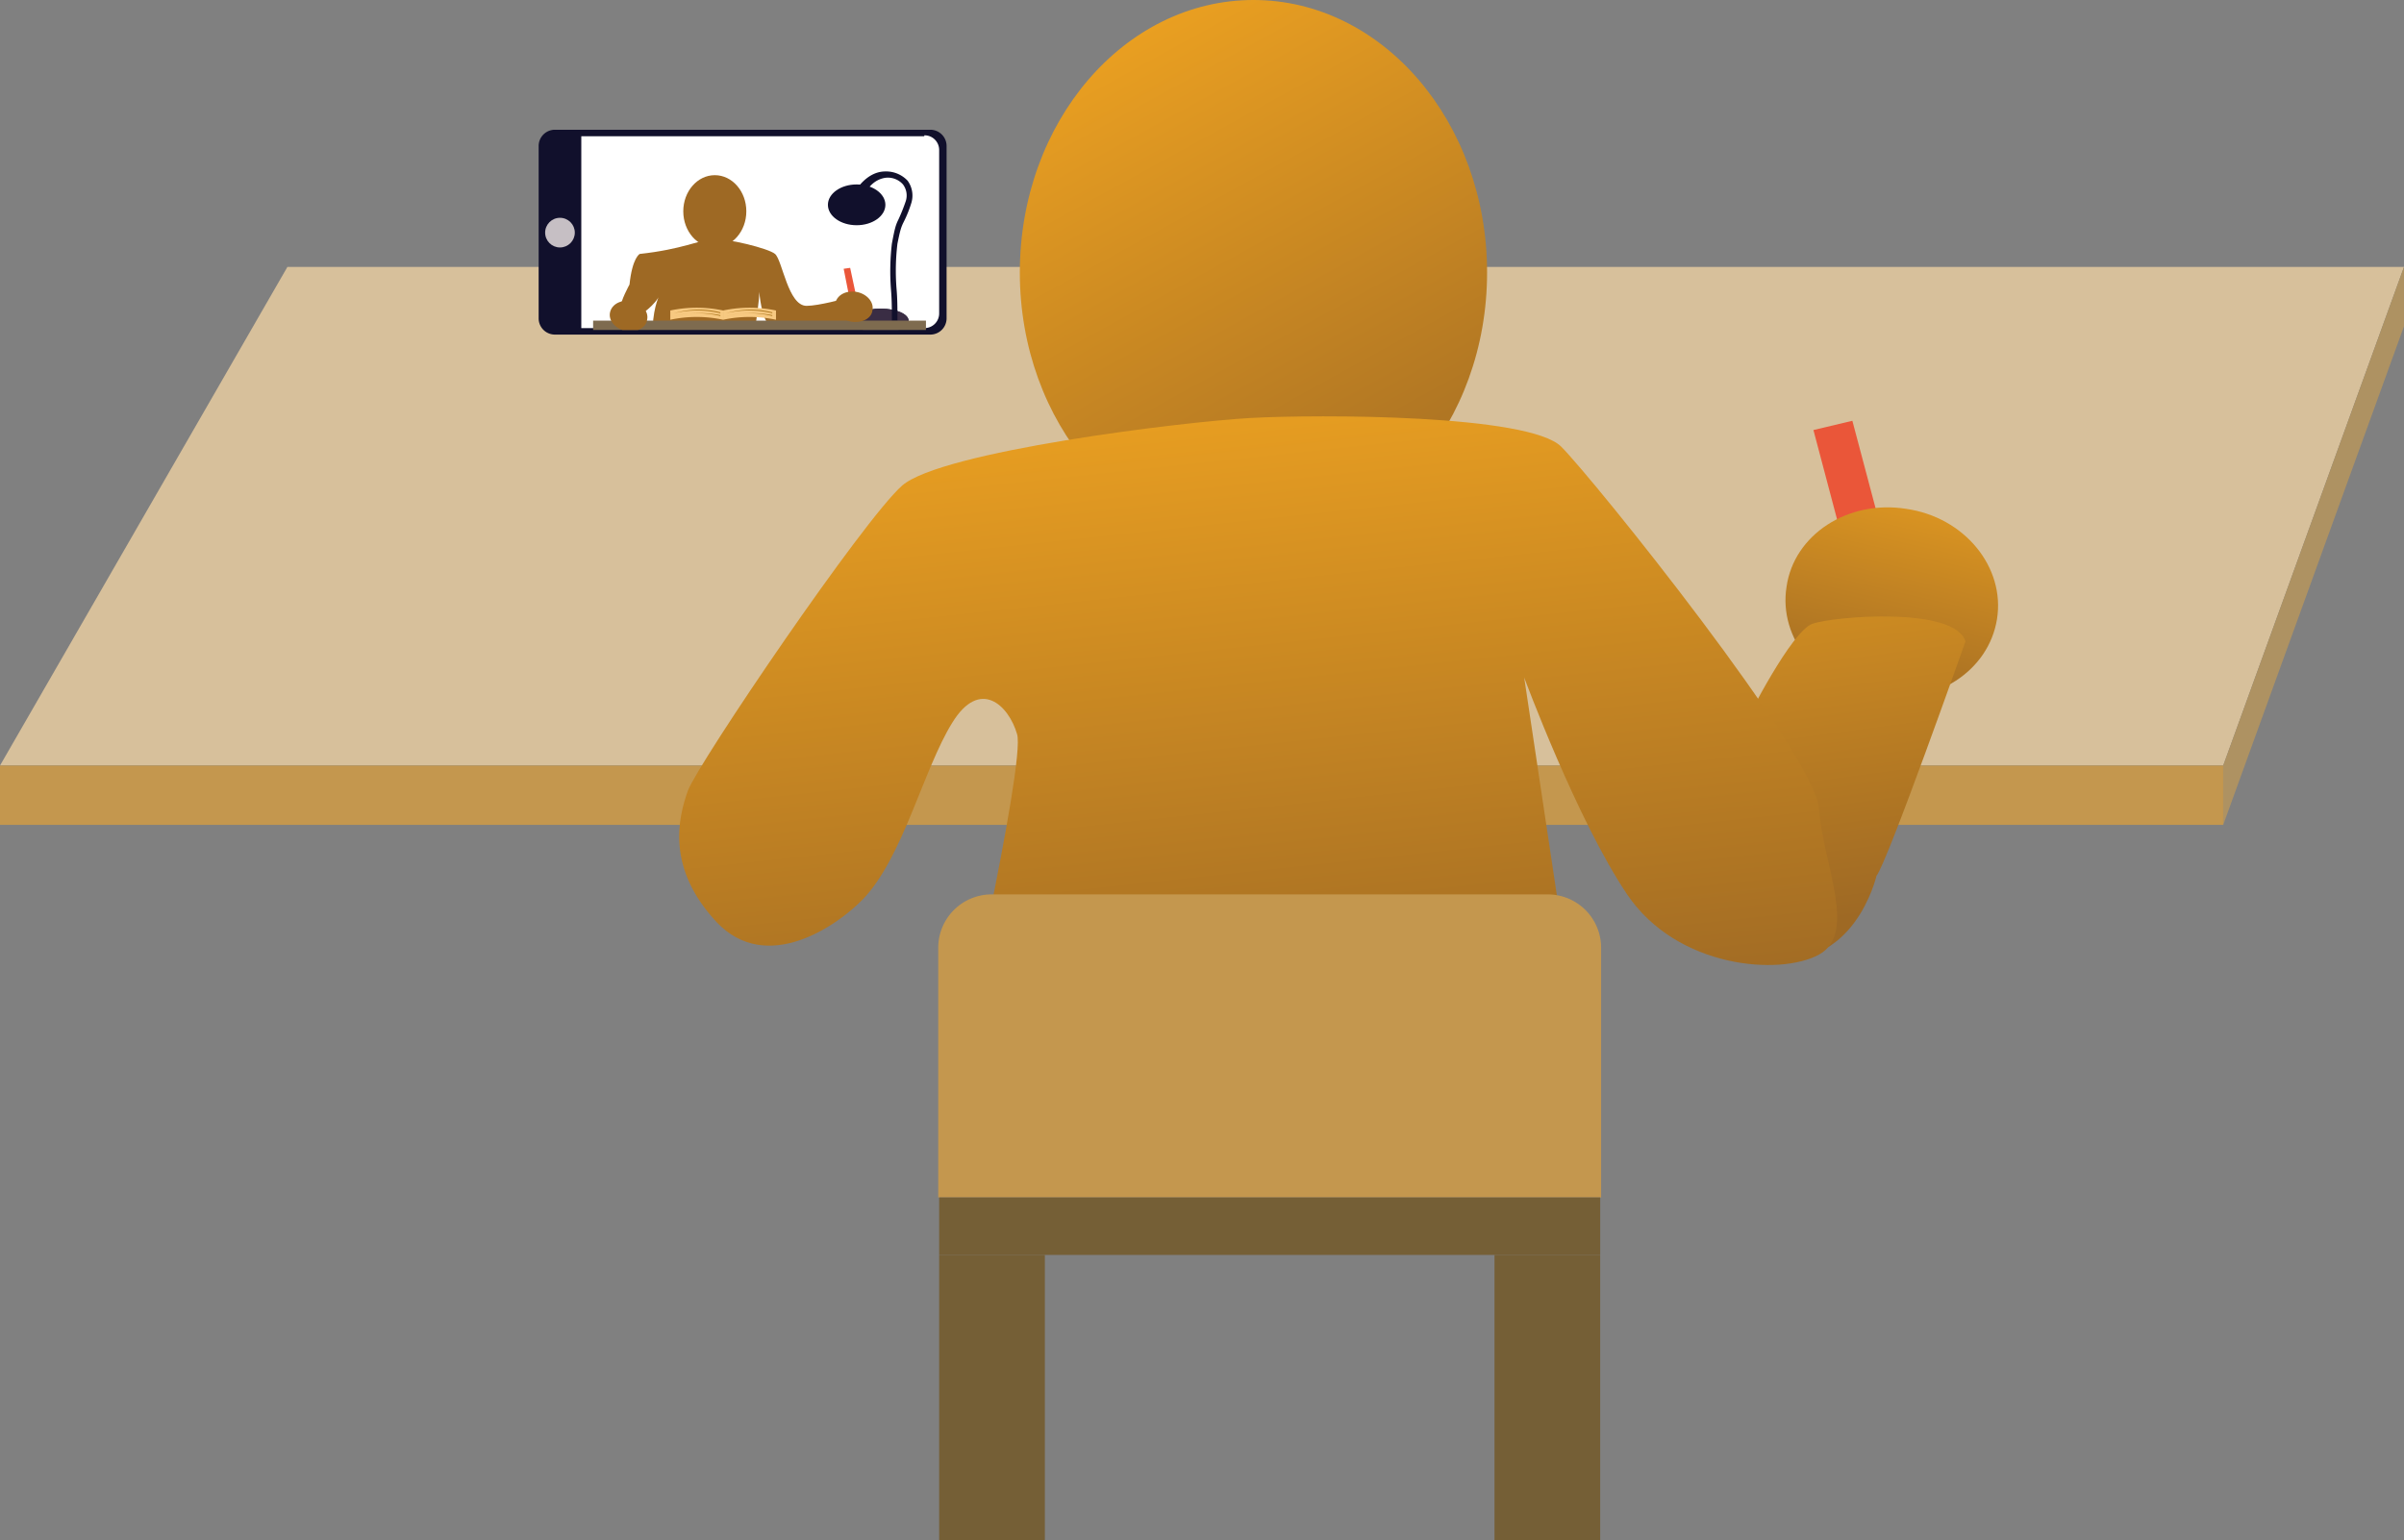 <svg xmlns="http://www.w3.org/2000/svg" xmlns:xlink="http://www.w3.org/1999/xlink" viewBox="66.857 2824.043 775.99 497.375"><rect x="66.857" y="2824.043" width="775.99" height="497.375" fill="#808080" stroke="none"/><defs><style>.a{fill:#d7c09b;}.b{fill:#c4974e;}.c{fill:#ae9262;}.d{fill:url(#a);}.e{fill:#ea5639;}.f{fill:url(#b);}.g{fill:url(#c);}.h{fill:url(#d);}.i{fill:#11102c;}.j{fill:#fff;}.k{clip-path:url(#e);}.l{fill:url(#f);}.m{fill:#3a2d44;}.n{fill:url(#g);}.o{fill:#7e6b4f;}.p{fill:url(#h);}.q{fill:url(#i);}.r{fill:url(#j);}.s{fill:#f7c981;}.t{fill:#af7920;}.u{fill:#c6bfc4;}.v{clip-path:url(#k);}.w{fill:#755f36;}</style><linearGradient id="a" x1="0.237" y1="-0.057" x2="0.802" y2="1.138" gradientUnits="objectBoundingBox"><stop offset="0" stop-color="#f0a421"/><stop offset="1" stop-color="#9e6924"/></linearGradient><linearGradient id="b" x1="0.722" y1="-0.337" x2="0.346" y2="1.073" xlink:href="#a"/><linearGradient id="c" x1="0.392" y1="-0.595" x2="0.546" y2="0.855" xlink:href="#a"/><linearGradient id="d" x1="0.358" y1="-0.103" x2="0.556" y2="0.951" xlink:href="#a"/><clipPath id="e"><path d="M66.988,14.2A4.8,4.8,0,0,0,62.2,19.287V73.155a4.987,4.987,0,0,0,4.788,5.087H179.81a4.8,4.8,0,0,0,4.788-5.087V19.287A4.987,4.987,0,0,0,179.81,14.2H66.988Z" transform="translate(-62.2 -14.2)"/></clipPath><radialGradient id="f" cx="-322.189" cy="8.821" r="8.787" gradientUnits="userSpaceOnUse"><stop offset="0" stop-color="#3a2d44"/><stop offset="1" stop-color="#11102c"/></radialGradient><linearGradient id="g" x1="-22.181" y1="-0.21" x2="-22.005" y2="1.048" xlink:href="#a"/><linearGradient id="h" x1="-89.54" y1="-0.066" x2="-88.978" y2="1.144" xlink:href="#a"/><linearGradient id="i" x1="-145.828" y1="-1.043" x2="-145" y2="1.097" xlink:href="#a"/><linearGradient id="j" x1="-157.685" y1="-0.175" x2="-156.852" y2="0.997" xlink:href="#a"/><clipPath id="k"><rect width="256.469" height="106.837"/></clipPath></defs><g transform="translate(66.857 2824.043)"><g transform="translate(0 86.188)"><path class="a" d="M717.633,189.8H0l92.772-161H775.99Z" transform="translate(0 -28.8)"/><rect class="b" width="717.633" height="19.153" transform="translate(0 161.004)"/><path class="c" d="M298.156,28.8V47.953l-58.356,161V189.8Z" transform="translate(477.833 -28.8)"/></g><ellipse class="d" cx="75.414" cy="87.983" rx="75.414" ry="87.983" transform="translate(329.19 0)"/><path class="e" d="M232.709,137.872l-12.569,3.292L195.6,48.393,208.169,45.4Z" transform="translate(389.759 90.466)"/><path class="f" d="M260.865,90.831c2.693-16.759-10.474-32.919-29.328-35.612-18.854-2.993-36.211,8.379-38.6,25.138-2.693,16.759,10.474,32.919,29.328,35.612S258.172,107.59,260.865,90.831Z" transform="translate(383.748 109.077)"/><path class="g" d="M194.13,99.995s14.365-28.729,21.248-31.123,45.787-5.686,49.378,5.686c0,0-25.138,71.225-28.729,75.714,0,0-7.182,31.423-35.612,26.335C171.087,171.818,194.13,99.995,194.13,99.995Z" transform="translate(369.682 132.533)"/><path class="h" d="M161.368,262.118s23.941-105.64,20.948-114.618c-2.693-9.277-11.971-18.255-20.948-3.591-9.277,14.963-15.861,43.393-28.729,56.86-8.379,8.679-31.123,24.54-47.284,7.482-16.16-17.357-12.569-33.218-9.277-42.5,3.591-9.277,56.561-87.385,69.13-98.458s90.677-20.649,112.523-21.846,89.779-1.2,100.253,9.277,82.3,99.954,83.2,117.012c1.2,17.357,12.569,40.1,0,46.984s-45.787,4.489-61.947-19.452-33.218-70.028-33.218-70.028l19.751,131.676Z" transform="translate(145.975 89.516)"/><g transform="translate(173.872 41.897)"><path class="i" d="M184.688,14a5.244,5.244,0,0,1,5.087,5.087V75.05a5.244,5.244,0,0,1-5.087,5.087H63.187A5.244,5.244,0,0,1,58.1,75.05V19.087A5.244,5.244,0,0,1,63.187,14Z" transform="translate(-58.1 -14)"/><path class="j" d="M177.014,14.6a4.727,4.727,0,0,1,4.788,4.788v52.67a4.727,4.727,0,0,1-4.788,4.788H65.688A4.727,4.727,0,0,1,60.9,72.059V19.687A4.727,4.727,0,0,1,65.688,14.9H177.014Z" transform="translate(-52.521 -12.804)"/><g transform="translate(12.27 0.599)"><g class="k"><g transform="translate(81.1 12.868)"><ellipse class="l" cx="9.277" cy="6.584" rx="9.277" ry="6.584" transform="translate(0 4.19)"/><g transform="translate(8.08 44.291)"><path class="i" d="M109.956,37.19h0c0-2.095-3.89-3.89-8.978-3.89S92,35.1,92,37.19v.6c0,2.095,3.89,3.89,8.978,3.89s8.978-1.8,8.978-3.89v-.6Z" transform="translate(-92 -33.3)"/><ellipse class="m" cx="8.978" cy="3.89" rx="8.978" ry="3.89"/></g><path class="i" d="M107.162,66.681h-1.8c0-3.591,0-6.883-.3-10.175a77,77,0,0,1,.3-14.664c.9-4.788,1.2-5.985,2.095-7.781a58.4,58.4,0,0,0,2.394-5.985,5.937,5.937,0,0,0-.9-5.387,6.483,6.483,0,0,0-5.985-2.095c-6.285,1.2-7.781,8.978-7.781,8.978l-3.591-1.5c.3-.3,4.19-9.576,11.671-9.576a9.5,9.5,0,0,1,7.182,2.993,8.162,8.162,0,0,1,1.2,7.182,38.256,38.256,0,0,1-2.394,5.985c-.9,1.8-1.2,2.693-2.095,7.182a73.143,73.143,0,0,0-.3,14.365C107.162,59.5,107.162,62.791,107.162,66.681Z" transform="translate(-84.717 -18.5)"/></g><g transform="translate(5.313 14.065)"><path class="n" d="M139.621,44.966s-8.679,2.394-12.569,2.394c-5.985,0-7.781-14.664-10.175-16.759-2.095-1.8-15.562-5.087-20.051-4.788S86.951,29.1,73.185,30.6c0,0-2.394,1.2-3.292,9.876,0,0-2.993,5.387-2.993,7.781.3,2.095,5.985,4.19,5.985,4.19v-1.8s5.686-3.591,6.883-7.182c0,0-2.095,3.591-2.394,10.773l33.218-.6s1.2-8.08,1.2-10.773c0,0,.6,8.978,3.591,11.073l33.517.3-7.781-1.2Z" transform="translate(-58.148 -5.164)"/><path class="e" d="M94.591,47.454l2.394-.3L93.095,28.9,91,29.2Z" transform="translate(-10.126 1.026)"/><rect class="o" width="107.436" height="5.985" transform="translate(107.436 52.951) rotate(180)"/><ellipse class="p" cx="10.175" cy="11.671" rx="10.175" ry="11.671" transform="translate(29.102)"/><path class="q" d="M65.861,36.178c-.6,2.693,1.8,5.387,5.087,5.985s6.584-.9,6.883-3.591c.6-2.693-1.8-5.387-5.087-5.985S66.46,33.485,65.861,36.178Z" transform="translate(-60.401 8.113)"/><path class="r" d="M90.161,35.178c-.6,2.693,1.8,5.387,5.087,5.985s6.584-.9,6.883-3.591c.6-2.693-1.8-5.387-5.087-5.985S90.76,32.485,90.161,35.178Z" transform="translate(-11.98 6.12)"/></g><g transform="translate(30.226 56.86)"><g transform="translate(17.058)"><path class="s" d="M78,37.09a40.961,40.961,0,0,1,17.058,0V34.1A40.961,40.961,0,0,0,78,34.1V37.09Z" transform="translate(-78 -33.2)"/><path class="t" d="M78.3,34.574a31.615,31.615,0,0,1,14.963,0v-.3a28.283,28.283,0,0,0-14.963.3Z" transform="translate(-77.402 -32.779)"/><path class="t" d="M78.3,34.725a31.616,31.616,0,0,1,14.963,0v-.3a36.132,36.132,0,0,0-14.963.3Z" transform="translate(-77.402 -32.032)"/></g><path class="s" d="M72.3,37.09a40.961,40.961,0,0,1,17.058,0V34.1a40.961,40.961,0,0,0-17.058,0V37.09Z" transform="translate(-72.3 -33.2)"/><path class="t" d="M72.7,34.574a31.615,31.615,0,0,1,14.963,0v-.3a28.167,28.167,0,0,0-14.963.3Z" transform="translate(-71.503 -32.779)"/><path class="t" d="M72.7,34.725a31.616,31.616,0,0,1,14.963,0v-.3a35.935,35.935,0,0,0-14.963.3Z" transform="translate(-71.503 -32.032)"/></g></g></g><path class="i" d="M71.468,14.2h-8.08A5.244,5.244,0,0,0,58.3,19.287V74.053a5.244,5.244,0,0,0,5.087,5.087h8.08Z" transform="translate(-57.701 -13.601)"/><circle class="u" cx="4.788" cy="4.788" r="4.788" transform="translate(2.095 28.43)"/></g><g transform="translate(277.417 279.811)"><g class="v"><path class="b" d="M315.173,226.38a17.245,17.245,0,0,1-17.058,17.058H118.258A17.245,17.245,0,0,1,101.2,226.38V113.558A17.245,17.245,0,0,1,118.258,96.5H298.115a17.245,17.245,0,0,1,17.058,17.058Z" transform="translate(-75.763 -87.522)"/></g><rect class="w" width="213.375" height="18.554" transform="translate(25.737 106.837)"/><rect class="w" width="34.116" height="92.173" transform="translate(25.737 125.391)"/><rect class="w" width="34.116" height="92.173" transform="translate(204.995 125.391)"/></g></g></svg>
